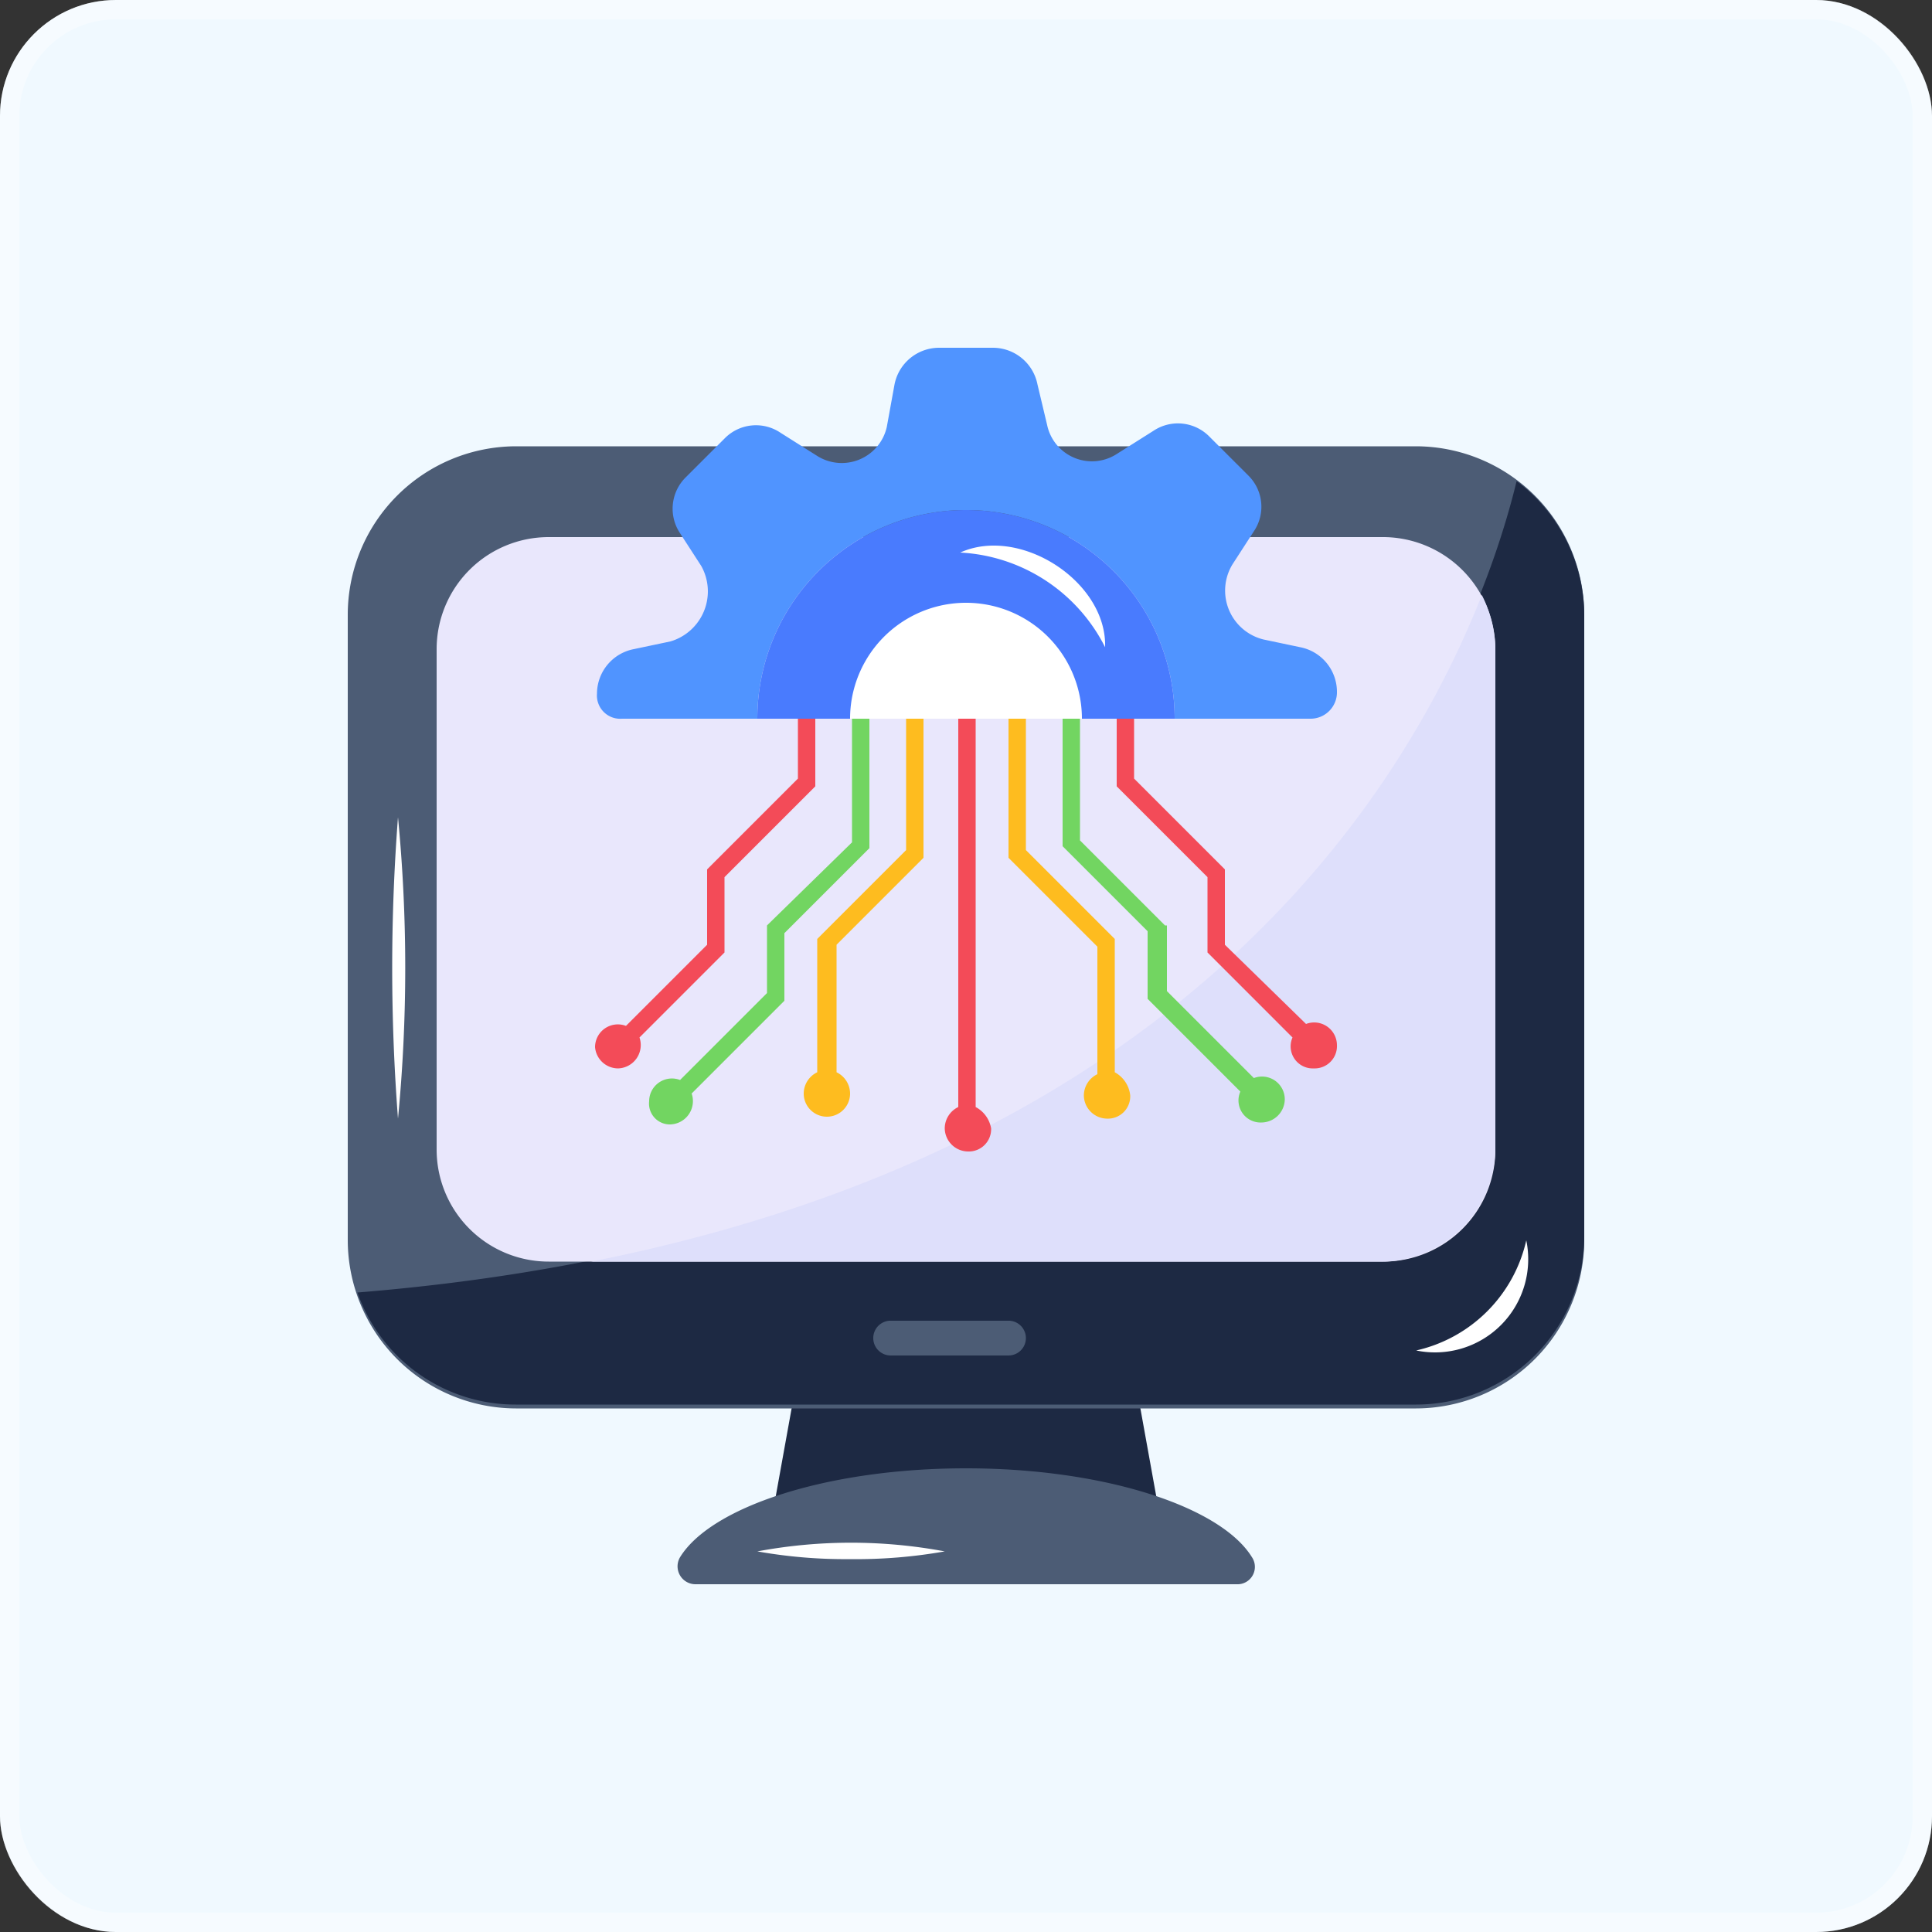 <svg xmlns="http://www.w3.org/2000/svg" width="100" height="100" viewBox="0 0 100 100">
  <rect x="0" y="0" width="100" height="100" fill="#333333" stroke="none"/>
  <g id="Unmatched_Expertise" data-name="Unmatched Expertise" transform="translate(-265 -2878)">
    <g id="Rectangle_34" data-name="Rectangle 34" transform="translate(265 2878)" fill="#f0f9ff" stroke="rgba(255,255,255,0.38)" stroke-width="1">
      <rect width="100" height="100" rx="6" stroke="none"/>
      <rect x="0.5" y="0.5" width="99" height="99" rx="5.5" fill="none"/>
    </g>
    <g id="_x33_2" transform="translate(281 2893.9)">
      <g id="Group_79565" data-name="Group 79565" transform="translate(2 2.1)">
        <g id="Group_79560" data-name="Group 79560" transform="translate(0 5.1)">
          <path id="Path_155055" data-name="Path 155055" d="M41.6,48.9l2.6,14.4H23.8l2.6-14.4Z" transform="translate(-2 -7)" fill="#1d2943"/>
          <g id="Group_79556" data-name="Group 79556">
            <path id="Path_155056" data-name="Path 155056" d="M66,15.935v32.33A8.724,8.724,0,0,1,57.3,57H10.7A8.724,8.724,0,0,1,2,48.265V15.935A8.724,8.724,0,0,1,10.7,7.2H57.3A8.724,8.724,0,0,1,66,15.935Z" transform="translate(-2 -7.2)" fill="#4c5c75"/>
          </g>
          <g id="Group_79557" data-name="Group 79557" transform="translate(0.5 1.8)">
            <path id="Path_155057" data-name="Path 155057" d="M10.7,56.8H57.3A8.706,8.706,0,0,0,66,48.1V15.9A8.712,8.712,0,0,0,62.5,9c-2.3,9.5-13.3,38.2-60,42A8.663,8.663,0,0,0,10.7,56.8Z" transform="translate(-2.5 -9)" fill="#1d2943"/>
          </g>
          <path id="Path_155058" data-name="Path 155058" d="M61.4,17.7V43.6a5.8,5.8,0,0,1-5.8,5.8H12.4a5.8,5.8,0,0,1-5.8-5.8V17.7a5.8,5.8,0,0,1,5.8-5.8H55.5a5.826,5.826,0,0,1,5.9,5.8Z" transform="translate(-2 -7.2)" fill="#e9e7fc"/>
          <g id="Group_79558" data-name="Group 79558" transform="translate(12.6 7.7)">
            <path id="Path_155059" data-name="Path 155059" d="M61.4,43.5V17.7a6.438,6.438,0,0,0-.7-2.8C56.4,25.8,44.8,43.4,14.6,49.4H55.7A5.939,5.939,0,0,0,61.4,43.5Z" transform="translate(-14.6 -14.9)" fill="#dedffb"/>
          </g>
          <path id="Path_155060" data-name="Path 155060" d="M48,65.9H20a.927.927,0,0,1-.8-1.4c1.6-2.6,7.6-4.6,14.8-4.6s13.2,2,14.8,4.6A.9.9,0,0,1,48,65.9Z" transform="translate(-2 -7)" fill="#4c5c75"/>
          <path id="Path_155061" data-name="Path 155061" d="M37.1,53.2a.9.9,0,0,1-.9.9H30.1a.9.9,0,0,1,0-1.8h6.1A.9.9,0,0,1,37.1,53.2Z" transform="translate(-2 -7.041)" fill="#4c5c75"/>
          <g id="Group_79559" data-name="Group 79559" transform="translate(21.2 41.1)">
            <path id="Path_155062" data-name="Path 155062" d="M23.2,64.2a26.361,26.361,0,0,1,9.7,0,26.285,26.285,0,0,1-4.9.4A25.923,25.923,0,0,1,23.2,64.2Z" transform="translate(-23.2 -48.1)" fill="#fff"/>
            <path id="Path_155063" data-name="Path 155063" d="M63,48.1a4.823,4.823,0,0,1-5.7,5.7A7.544,7.544,0,0,0,63,48.1Z" transform="translate(-23.2 -48.1)" fill="#fff"/>
          </g>
        </g>
        <g id="Group_79564" data-name="Group 79564" transform="translate(12.8)">
          <g id="Group_79561" data-name="Group 79561" transform="translate(0 18)">
            <path id="Path_155064" data-name="Path 155064" d="M18.7,42.3a1.209,1.209,0,0,0,1.1-1.6l4.8-4.8V32.4L29,28V20.2h-.9v7.5L23.7,32v3.5L19.2,40a1.179,1.179,0,0,0-1.6,1.1,1.078,1.078,0,0,0,1.1,1.2Z" transform="translate(-14.8 -20.1)" fill="#72d561"/>
            <path id="Path_155065" data-name="Path 155065" d="M16,39.4a1.209,1.209,0,0,0,1.1-1.6l4.4-4.4V29.5l4.7-4.7V20.2h-.9v4.2l-4.7,4.7V33l-4.2,4.2a1.179,1.179,0,0,0-1.6,1.1A1.2,1.2,0,0,0,16,39.4Z" transform="translate(-14.8 -20.1)" fill="#f34b58"/>
            <path id="Path_155066" data-name="Path 155066" d="M31.8,28.5V20.1h-.9v8l-4.6,4.6v6.9a1.23,1.23,0,0,0-.7,1.1,1.2,1.2,0,0,0,2.4,0,1.23,1.23,0,0,0-.7-1.1V33Z" transform="translate(-14.8 -20.1)" fill="#febc1f"/>
            <path id="Path_155067" data-name="Path 155067" d="M44.3,32l-4.4-4.4V20.1H39v7.8l4.4,4.4v3.5l4.8,4.8a1.142,1.142,0,0,0,1.1,1.6A1.216,1.216,0,0,0,50.5,41a1.179,1.179,0,0,0-1.6-1.1l-4.5-4.5V32Z" transform="translate(-14.8 -20.1)" fill="#72d561"/>
            <path id="Path_155068" data-name="Path 155068" d="M42.7,24.4V20.2h-.9v4.6l4.7,4.7v3.9l4.4,4.4A1.142,1.142,0,0,0,52,39.4a1.155,1.155,0,0,0,1.2-1.2,1.179,1.179,0,0,0-1.6-1.1L47.4,33V29.1Z" transform="translate(-14.8 -20.1)" fill="#f34b58"/>
            <path id="Path_155069" data-name="Path 155069" d="M41.7,39.6V32.7l-4.6-4.6v-8h-.9v8.4l4.6,4.6v6.6a1.23,1.23,0,0,0-.7,1.1A1.216,1.216,0,0,0,41.3,42a1.155,1.155,0,0,0,1.2-1.2,1.549,1.549,0,0,0-.8-1.2Z" transform="translate(-14.8 -20.1)" fill="#febc1f"/>
            <path id="Path_155070" data-name="Path 155070" d="M34.5,41.4V20.1h-.9V41.4a1.23,1.23,0,0,0-.7,1.1,1.216,1.216,0,0,0,1.2,1.2,1.155,1.155,0,0,0,1.2-1.2A1.548,1.548,0,0,0,34.5,41.4Z" transform="translate(-14.8 -20.1)" fill="#f34b58"/>
          </g>
          <g id="Group_79563" data-name="Group 79563" transform="translate(0.089)">
            <path id="Path_155071" data-name="Path 155071" d="M16.2,21.3h7a10.8,10.8,0,1,1,21.6,0h7a1.367,1.367,0,0,0,1.4-1.4,2.354,2.354,0,0,0-1.9-2.3l-1.9-.4a2.606,2.606,0,0,1-1.6-3.9l1.1-1.7a2.27,2.27,0,0,0-.3-2.9l-2-2a2.283,2.283,0,0,0-2.9-.3L41.8,7.6a2.369,2.369,0,0,1-3.6-1.5L37.7,4a2.354,2.354,0,0,0-2.3-1.9H32.6A2.354,2.354,0,0,0,30.3,4l-.4,2.2a2.388,2.388,0,0,1-3.6,1.5L24.4,6.5a2.27,2.27,0,0,0-2.9.3l-2,2a2.283,2.283,0,0,0-.3,2.9l1.1,1.7a2.7,2.7,0,0,1-1.6,3.9l-1.9.4A2.354,2.354,0,0,0,14.9,20,1.206,1.206,0,0,0,16.2,21.3Z" transform="translate(-14.889 -2.1)" fill="#5094ff"/>
            <path id="Path_155072" data-name="Path 155072" d="M23.2,21.3a10.8,10.8,0,1,1,21.6,0Z" transform="translate(-14.889 -2.1)" fill="#497bfe"/>
            <g id="Group_79562" data-name="Group 79562" transform="translate(13.111 10.24)">
              <path id="Path_155073" data-name="Path 155073" d="M41.2,17.6c.1-3.4-4.4-6.3-7.5-4.9A8.912,8.912,0,0,1,41.2,17.6Z" transform="translate(-28 -12.34)" fill="#fff"/>
              <path id="Path_155074" data-name="Path 155074" d="M28,21.3a6,6,0,1,1,12,0Z" transform="translate(-28 -12.34)" fill="#fff"/>
            </g>
          </g>
        </g>
      </g>
      <path id="Path_155075" data-name="Path 155075" d="M4.6,26.3a81.308,81.308,0,0,1,0,15.6,101.55,101.55,0,0,1,0-15.6Z" transform="translate(0 0.1)" fill="#fff"/>
    </g>
  </g>
</svg>
